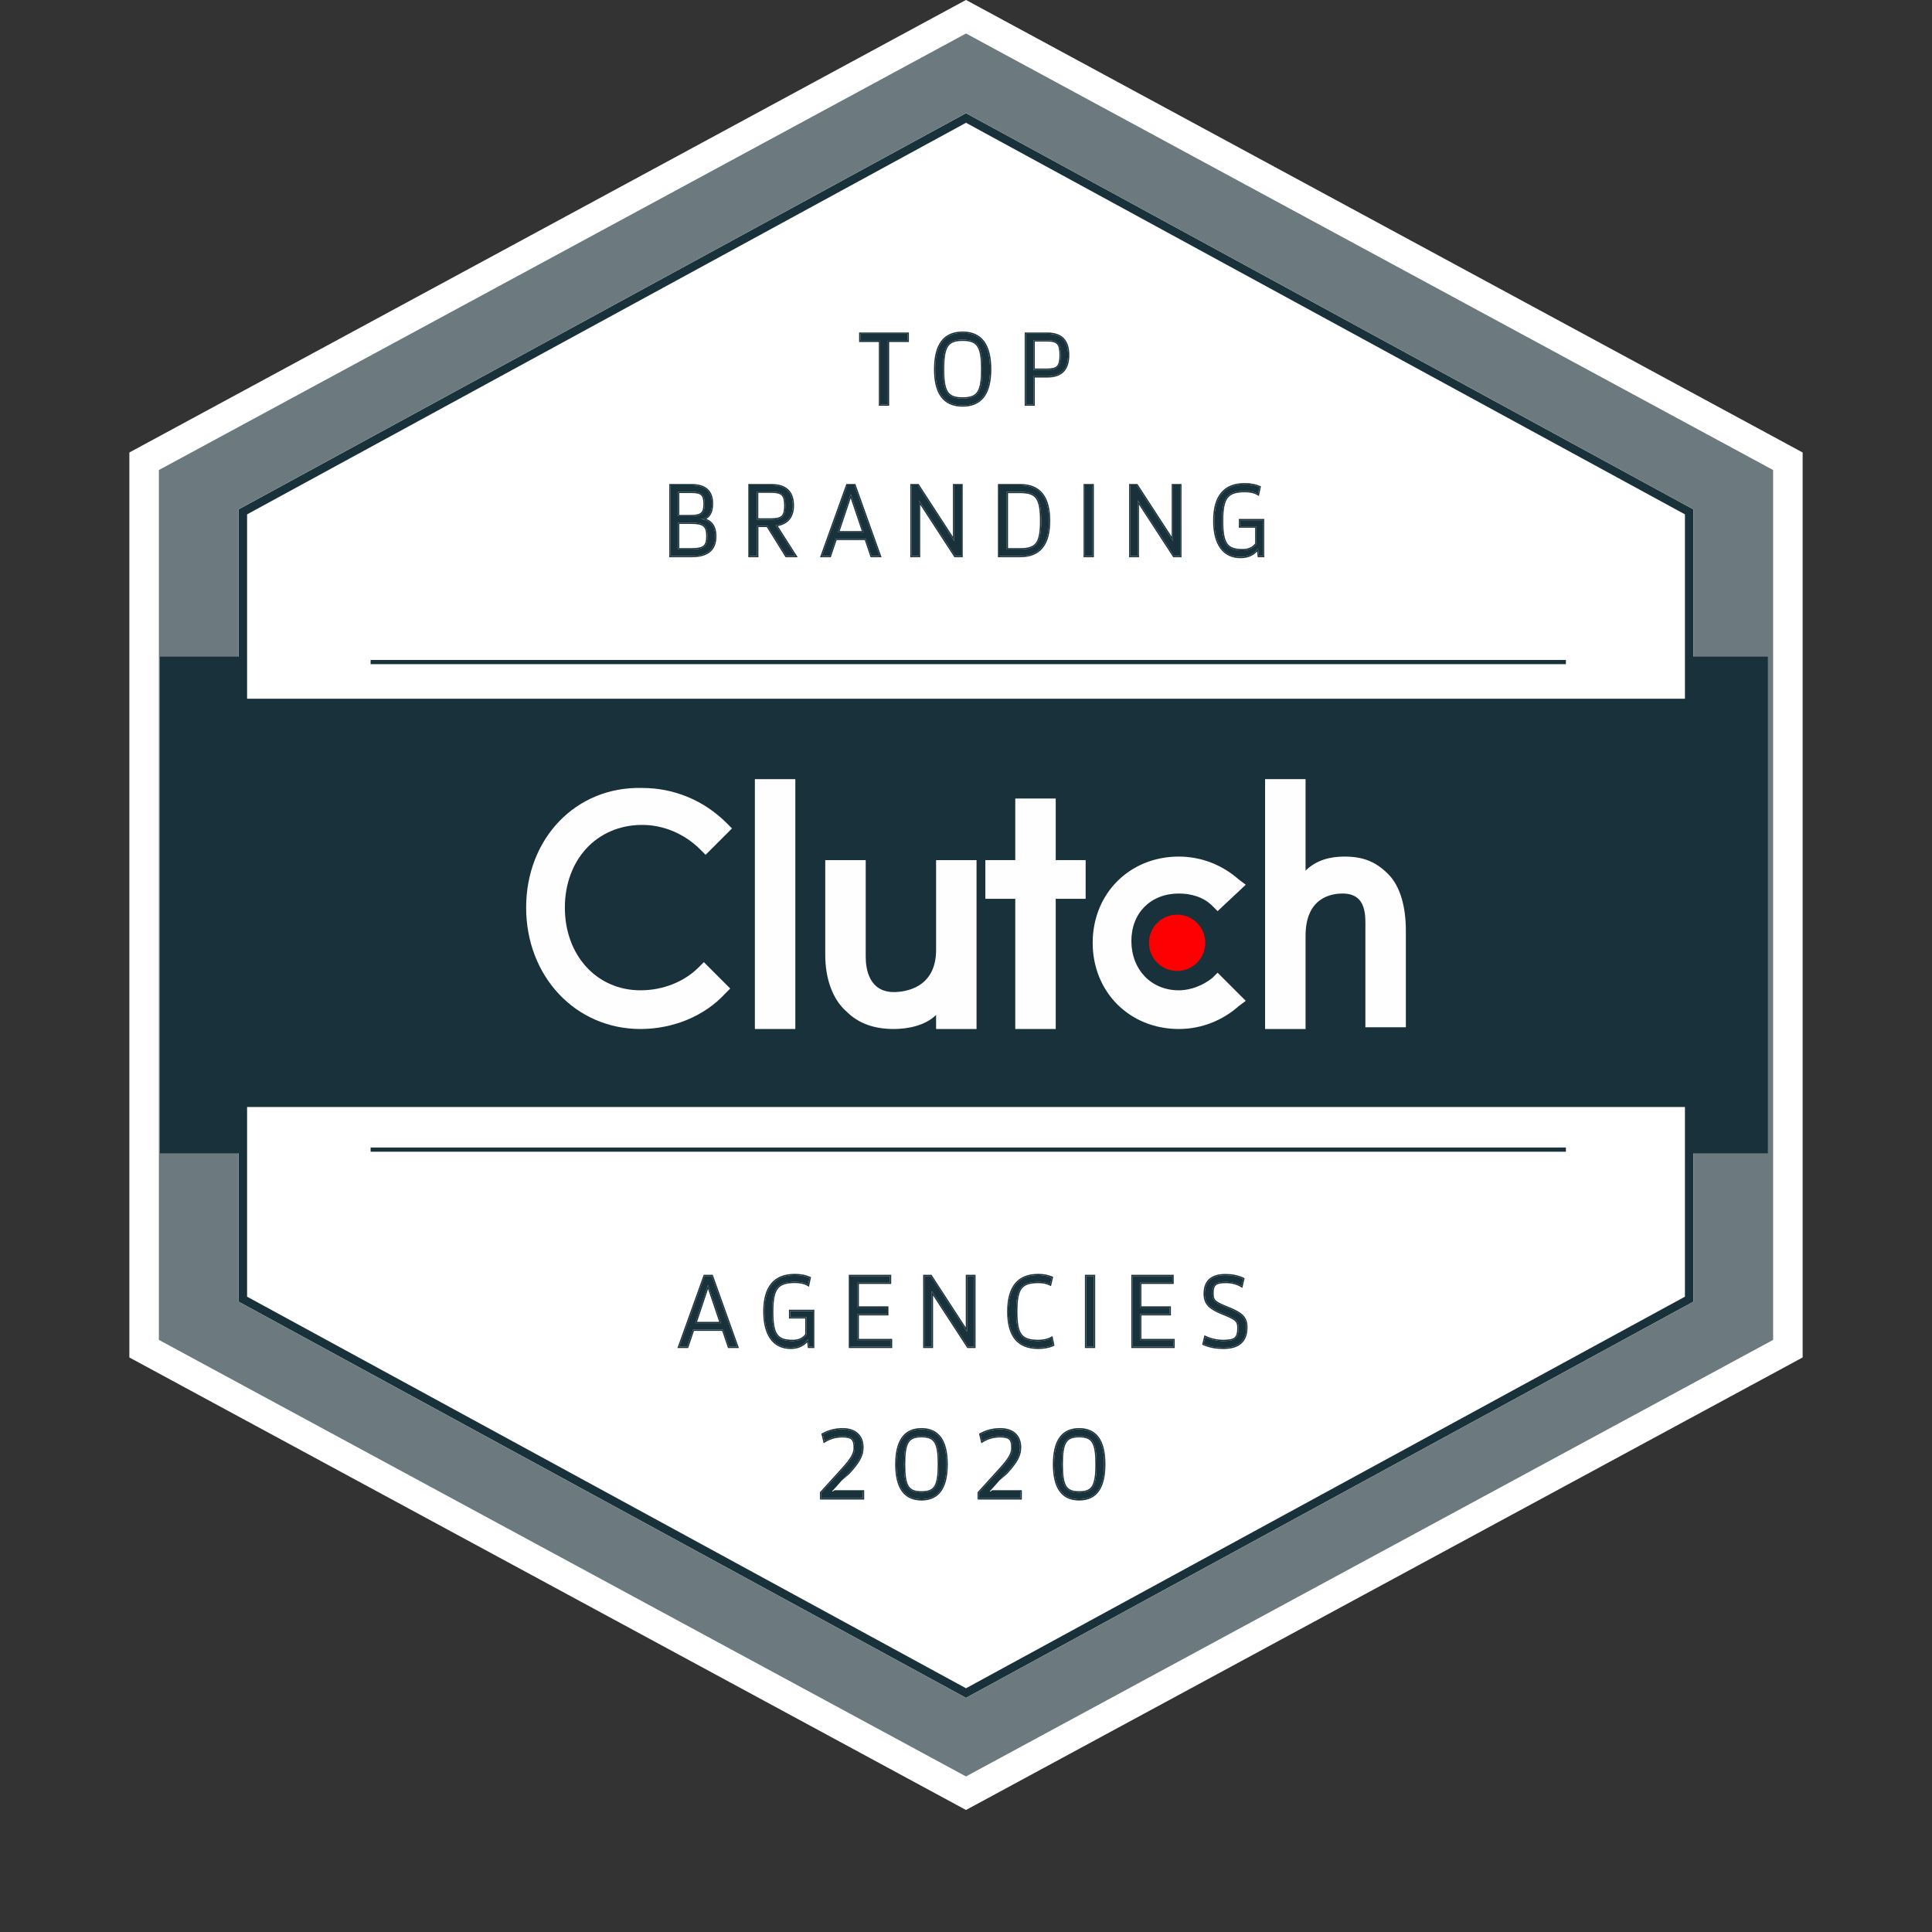 <svg width="100" height="100" viewBox="0 0 100 100" fill="none" xmlns="http://www.w3.org/2000/svg">
<rect x="0" y="0" width="100" height="100" fill="#333333" stroke="none"/>
<path d="M50 0L93.301 23.421V70.261L50 93.682L6.699 70.261V23.421L50 0Z" fill="#6C797F"/>
<path fill-rule="evenodd" clip-rule="evenodd" d="M50 1.734L8.224 24.329V69.353L50 91.948L91.776 69.353V24.329L50 1.734ZM93.301 23.421L50 0L6.699 23.421V70.261L50 93.682L93.301 70.261V23.421Z" fill="white"/>
<path d="M13.853 27.255L50 7.567L86.147 27.255V66.484L50 86.172L13.853 66.484V27.255Z" stroke="white" stroke-width="3"/>
<path d="M50 5.859L87.647 26.364V67.375L50 87.88L12.353 67.375V26.364L50 5.859Z" fill="white"/>
<path fill-rule="evenodd" clip-rule="evenodd" d="M50 6.355L12.789 26.623V67.116L50 87.384L87.212 67.116V26.623L50 6.355ZM87.647 26.364L50 5.859L12.353 26.364V67.375L50 87.88L87.647 67.375V26.364Z" fill="#19313B"/>
<rect x="8.279" y="33.987" width="4.139" height="25.708" fill="#19313B"/>
<rect x="87.582" y="33.987" width="3.922" height="25.708" fill="#19313B"/>
<path fill-rule="evenodd" clip-rule="evenodd" d="M81.051 34.377H19.183V34.159H81.051V34.377Z" fill="#19313B"/>
<path fill-rule="evenodd" clip-rule="evenodd" d="M81.051 59.613H19.183V59.395H81.051V59.613Z" fill="#19313B"/>
<path d="M46.978 17.276H44.533V17.636H45.555V20.934H45.956V17.636H46.978V17.276Z" fill="#19313B"/>
<path d="M49.826 20.984C50.773 20.984 51.244 20.367 51.244 19.115C51.244 17.852 50.773 17.226 49.826 17.226C48.874 17.226 48.408 17.852 48.408 19.115C48.408 20.367 48.874 20.984 49.826 20.984ZM49.826 20.628C49.029 20.628 48.809 20.297 48.809 19.115C48.809 17.917 49.029 17.581 49.826 17.581C50.618 17.581 50.843 17.917 50.843 19.115C50.843 20.297 50.618 20.628 49.826 20.628Z" fill="#19313B"/>
<path d="M54.221 17.276H53.103V20.934H53.494V19.475H54.211C54.932 19.475 55.283 19.11 55.283 18.378C55.283 17.641 54.932 17.276 54.221 17.276ZM54.196 19.14H53.494V17.611H54.201C54.747 17.611 54.902 17.782 54.902 18.378C54.902 18.974 54.747 19.14 54.196 19.14Z" fill="#19313B"/>
<path d="M34.708 28.777H35.806C36.612 28.777 37.018 28.441 37.018 27.759C37.018 27.203 36.748 26.893 36.267 26.873C36.642 26.848 36.848 26.567 36.848 26.071C36.848 25.434 36.502 25.119 35.801 25.119H34.708V28.777ZM35.094 26.717V25.454H35.786C36.322 25.454 36.472 25.595 36.472 26.086C36.472 26.577 36.312 26.717 35.741 26.717H35.094ZM35.094 28.436V27.053H35.761C36.432 27.053 36.617 27.208 36.617 27.75C36.617 28.286 36.437 28.436 35.791 28.436H35.094Z" fill="#19313B"/>
<path d="M38.798 28.777H39.189V27.213H39.725L40.697 28.777H41.168L40.151 27.183C40.737 27.103 41.033 26.762 41.033 26.166C41.033 25.47 40.667 25.119 39.936 25.119H38.798V28.777ZM39.184 26.893V25.445H39.916C40.482 25.445 40.652 25.605 40.652 26.166C40.652 26.732 40.482 26.893 39.906 26.893H39.184Z" fill="#19313B"/>
<path d="M45.109 28.777H45.535L44.227 25.119H43.852L42.539 28.777H42.955L43.255 27.89H44.809L45.109 28.777ZM43.371 27.554L44.032 25.58L44.699 27.554H43.371Z" fill="#19313B"/>
<path d="M47.183 28.777H47.563V25.901L49.438 28.777H49.763V25.119H49.387V28L47.513 25.119H47.183V28.777Z" fill="#19313B"/>
<path d="M51.719 28.777H52.811C53.803 28.777 54.294 28.175 54.294 26.958C54.294 25.73 53.803 25.119 52.811 25.119H51.719V28.777ZM52.11 28.436V25.459H52.811C53.658 25.459 53.894 25.785 53.894 26.958C53.894 28.115 53.658 28.436 52.811 28.436H52.11Z" fill="#19313B"/>
<path d="M56.151 28.777H56.552V25.119H56.151V28.777Z" fill="#19313B"/>
<path d="M58.508 28.777H58.889V25.901L60.763 28.777H61.089V25.119H60.713V28L58.839 25.119H58.508V28.777Z" fill="#19313B"/>
<path d="M64.188 26.928V27.248H65.03V28.15C64.874 28.371 64.639 28.481 64.313 28.481C63.492 28.481 63.251 28.15 63.251 26.958C63.251 25.75 63.517 25.414 64.444 25.414C64.719 25.414 64.94 25.465 65.115 25.57L65.19 25.214C64.98 25.119 64.724 25.069 64.428 25.069C63.376 25.069 62.855 25.695 62.855 26.958C62.855 28.155 63.341 28.827 64.203 28.827C64.599 28.827 64.9 28.686 65.11 28.391H65.115L65.16 28.777H65.371V26.928H64.188Z" fill="#19313B"/>
<path fill-rule="evenodd" clip-rule="evenodd" d="M47.044 17.21V17.702H46.022V20.999H45.49V17.702H44.468V17.21H47.044ZM44.533 17.636V17.276H46.978V17.636H45.956V20.934H45.555V17.636H44.533ZM50.943 20.558C50.691 20.889 50.315 21.049 49.826 21.049C49.335 21.049 48.959 20.889 48.708 20.558C48.46 20.231 48.343 19.747 48.343 19.115C48.343 18.477 48.46 17.988 48.708 17.657C48.958 17.323 49.334 17.16 49.826 17.16C50.316 17.16 50.692 17.323 50.943 17.657C51.191 17.988 51.31 18.477 51.31 19.115C51.31 19.747 51.191 20.231 50.943 20.558ZM49.073 20.278C49.209 20.481 49.435 20.563 49.826 20.563C50.215 20.563 50.441 20.481 50.578 20.278C50.721 20.066 50.778 19.707 50.778 19.115C50.778 18.515 50.721 18.15 50.577 17.935C50.44 17.729 50.215 17.647 49.826 17.647C49.435 17.647 49.21 17.729 49.073 17.935C48.931 18.15 48.874 18.515 48.874 19.115C48.874 19.707 48.931 20.066 49.073 20.278ZM53.038 17.21H54.221C54.587 17.21 54.873 17.305 55.066 17.505C55.258 17.706 55.348 18 55.348 18.378C55.348 18.753 55.258 19.047 55.064 19.247C54.87 19.447 54.582 19.541 54.211 19.541H53.559V20.999H53.038V17.21ZM53.494 20.934H53.103V17.276H54.221C54.932 17.276 55.283 17.641 55.283 18.378C55.283 19.11 54.932 19.475 54.211 19.475H53.494V20.934ZM53.559 19.074H54.196C54.469 19.074 54.62 19.032 54.708 18.938C54.797 18.842 54.837 18.676 54.837 18.378C54.837 18.08 54.797 17.912 54.708 17.815C54.621 17.72 54.471 17.677 54.201 17.677H53.559V19.074ZM34.643 28.842V25.053H35.801C36.16 25.053 36.441 25.134 36.631 25.308C36.824 25.483 36.913 25.741 36.913 26.071C36.913 26.327 36.861 26.536 36.751 26.687C36.698 26.76 36.633 26.818 36.556 26.859C36.682 26.903 36.789 26.974 36.873 27.073C37.014 27.238 37.084 27.471 37.084 27.759C37.084 28.114 36.978 28.389 36.757 28.574C36.538 28.757 36.217 28.842 35.806 28.842H34.643ZM36.464 26.9C36.403 26.885 36.337 26.875 36.267 26.873C36.337 26.868 36.402 26.854 36.46 26.832C36.712 26.735 36.848 26.474 36.848 26.071C36.848 25.434 36.502 25.119 35.801 25.119H34.708V28.777H35.806C36.612 28.777 37.018 28.441 37.018 27.759C37.018 27.285 36.821 26.989 36.464 26.9ZM35.16 25.52V26.652H35.741C36.026 26.652 36.186 26.616 36.278 26.536C36.366 26.46 36.407 26.328 36.407 26.086C36.407 25.842 36.368 25.71 36.286 25.634C36.201 25.556 36.053 25.52 35.786 25.52H35.16ZM35.16 27.118V28.371H35.791C36.114 28.371 36.299 28.332 36.405 28.244C36.507 28.159 36.552 28.014 36.552 27.75C36.552 27.483 36.505 27.335 36.4 27.249C36.289 27.159 36.097 27.118 35.761 27.118H35.16ZM38.733 28.842V25.053H39.936C40.311 25.053 40.604 25.143 40.804 25.334C41.004 25.525 41.099 25.807 41.099 26.166C41.099 26.475 41.022 26.726 40.861 26.911C40.719 27.075 40.516 27.181 40.26 27.232L41.288 28.842H40.661L39.689 27.279H39.255V28.842H38.733ZM39.725 27.213L40.697 28.777H41.168L40.151 27.183C40.175 27.18 40.199 27.176 40.222 27.172C40.761 27.075 41.033 26.738 41.033 26.166C41.033 25.47 40.667 25.119 39.936 25.119H38.798V28.777H39.189V27.213H39.725ZM39.249 25.51V26.827H39.906C40.193 26.827 40.355 26.786 40.45 26.695C40.544 26.604 40.587 26.447 40.587 26.166C40.587 25.887 40.544 25.732 40.451 25.642C40.358 25.551 40.197 25.51 39.916 25.51H39.249ZM45.063 28.842L44.762 27.955H43.302L43.002 28.842H42.446L43.806 25.053H44.274L45.628 28.842H45.063ZM43.255 27.89H44.809L45.109 28.777H45.535L44.227 25.119H43.852L42.539 28.777H42.955L43.255 27.89ZM43.371 27.554H44.699L44.032 25.58L43.371 27.554ZM43.462 27.489H44.608L44.032 25.785L43.462 27.489ZM47.117 28.842V25.053H47.549L49.322 27.78V25.053H49.829V28.842H49.402L47.629 26.12V28.842H47.117ZM47.563 25.901L49.438 28.777H49.763V25.119H49.387V28L47.513 25.119H47.183V28.777H47.563V25.901ZM51.654 28.842V25.053H52.811C53.322 25.053 53.714 25.211 53.976 25.537C54.236 25.86 54.36 26.337 54.36 26.958C54.36 27.574 54.236 28.046 53.976 28.365C53.713 28.687 53.321 28.842 52.811 28.842H51.654ZM52.811 28.777C53.803 28.777 54.294 28.175 54.294 26.958C54.294 25.73 53.803 25.119 52.811 25.119H51.719V28.777H52.811ZM52.175 25.525V28.371H52.811C53.23 28.371 53.472 28.291 53.617 28.092C53.768 27.887 53.828 27.538 53.828 26.958C53.828 26.37 53.768 26.016 53.617 25.807C53.471 25.606 53.229 25.525 52.811 25.525H52.175ZM56.086 28.842V25.053H56.618V28.842H56.086ZM56.552 28.777H56.151V25.119H56.552V28.777ZM58.443 28.842V25.053H58.874L60.648 27.78V25.053H61.154V28.842H60.727L58.954 26.12V28.842H58.443ZM58.889 25.901L60.763 28.777H61.089V25.119H60.713V28L58.839 25.119H58.508V28.777H58.889V25.901ZM64.123 26.862H65.436V28.842H65.102L65.067 28.547C64.851 28.781 64.561 28.892 64.203 28.892C63.753 28.892 63.395 28.716 63.153 28.38C62.913 28.047 62.79 27.564 62.79 26.958C62.79 26.319 62.921 25.829 63.197 25.498C63.475 25.164 63.889 25.003 64.428 25.003C64.731 25.003 64.996 25.055 65.217 25.154L65.265 25.176L65.16 25.673L65.081 25.626C64.919 25.529 64.712 25.48 64.444 25.48C63.984 25.48 63.714 25.564 63.551 25.773C63.384 25.989 63.316 26.353 63.316 26.958C63.316 27.555 63.378 27.916 63.527 28.129C63.672 28.334 63.909 28.416 64.313 28.416C64.614 28.416 64.824 28.318 64.965 28.129V27.314H64.123V26.862ZM65.03 28.15C64.874 28.371 64.639 28.481 64.313 28.481C63.492 28.481 63.251 28.15 63.251 26.958C63.251 25.75 63.517 25.414 64.444 25.414C64.689 25.414 64.89 25.454 65.055 25.537C65.076 25.547 65.096 25.558 65.115 25.57L65.19 25.214C64.98 25.119 64.724 25.069 64.428 25.069C63.376 25.069 62.855 25.695 62.855 26.958C62.855 28.155 63.341 28.827 64.203 28.827C64.567 28.827 64.85 28.708 65.057 28.459C65.075 28.438 65.093 28.415 65.11 28.392C65.11 28.391 65.11 28.391 65.11 28.391H65.115L65.16 28.777H65.371V26.928H64.188V27.248H65.03V28.15ZM51.244 19.115C51.244 20.367 50.773 20.984 49.826 20.984C48.874 20.984 48.408 20.367 48.408 19.115C48.408 17.852 48.874 17.226 49.826 17.226C50.773 17.226 51.244 17.852 51.244 19.115ZM48.809 19.115C48.809 20.297 49.029 20.628 49.826 20.628C50.618 20.628 50.843 20.297 50.843 19.115C50.843 17.917 50.618 17.581 49.826 17.581C49.029 17.581 48.809 17.917 48.809 19.115ZM54.196 19.14C54.747 19.14 54.902 18.974 54.902 18.378C54.902 17.782 54.747 17.611 54.201 17.611H53.494V19.14H54.196ZM35.094 26.717H35.741C36.312 26.717 36.472 26.577 36.472 26.086C36.472 25.595 36.322 25.454 35.786 25.454H35.094V26.717ZM35.094 28.436H35.791C36.437 28.436 36.617 28.286 36.617 27.75C36.617 27.208 36.432 27.053 35.761 27.053H35.094V28.436ZM39.184 26.893H39.906C40.482 26.893 40.652 26.732 40.652 26.166C40.652 25.605 40.482 25.445 39.916 25.445H39.184V26.893ZM52.11 28.436H52.811C53.658 28.436 53.894 28.115 53.894 26.958C53.894 25.785 53.658 25.459 52.811 25.459H52.11V28.436Z" fill="#19313B"/>
<path d="M37.727 69.707H38.153L36.846 66.049H36.47L35.157 69.707H35.573L35.873 68.82H37.427L37.727 69.707ZM35.989 68.484L36.65 66.51L37.317 68.484H35.989Z" fill="#19313B"/>
<path d="M40.901 67.858V68.179H41.743V69.081C41.588 69.301 41.352 69.411 41.027 69.411C40.205 69.411 39.964 69.081 39.964 67.888C39.964 66.68 40.23 66.345 41.157 66.345C41.432 66.345 41.653 66.395 41.828 66.5L41.904 66.144C41.693 66.049 41.438 65.999 41.142 65.999C40.09 65.999 39.568 66.625 39.568 67.888C39.568 69.086 40.054 69.757 40.916 69.757C41.312 69.757 41.613 69.617 41.823 69.321H41.828L41.873 69.707H42.084V67.858H40.901Z" fill="#19313B"/>
<path d="M44.39 69.366V68.018H45.919V67.683H44.39V66.39H46.064V66.049H43.999V69.707H46.114V69.366H44.39Z" fill="#19313B"/>
<path d="M47.848 69.707H48.229V66.831L50.103 69.707H50.429V66.049H50.053V68.93L48.179 66.049H47.848V69.707Z" fill="#19313B"/>
<path d="M53.729 69.757C54.029 69.757 54.29 69.712 54.505 69.612L54.43 69.256C54.245 69.356 54.014 69.411 53.749 69.411C52.847 69.411 52.596 69.081 52.596 67.888C52.596 66.68 52.847 66.35 53.754 66.35C53.979 66.35 54.18 66.39 54.355 66.475L54.435 66.129C54.235 66.044 54.004 65.999 53.739 65.999C52.702 65.999 52.196 66.625 52.196 67.888C52.196 69.141 52.702 69.757 53.729 69.757Z" fill="#19313B"/>
<path d="M56.22 69.707H56.621V66.049H56.22V69.707Z" fill="#19313B"/>
<path d="M59.013 69.366V68.018H60.541V67.683H59.013V66.39H60.686V66.049H58.622V69.707H60.736V69.366H59.013Z" fill="#19313B"/>
<path d="M63.328 69.757C64.115 69.757 64.505 69.411 64.505 68.7C64.505 68.184 64.235 67.978 63.599 67.718C62.912 67.437 62.752 67.362 62.752 66.956C62.752 66.48 62.907 66.35 63.443 66.35C63.754 66.35 64.024 66.42 64.26 66.56L64.345 66.194C64.07 66.064 63.769 66.004 63.428 66.004C62.717 66.004 62.361 66.32 62.361 66.966C62.361 67.502 62.651 67.718 63.253 67.968C63.964 68.259 64.105 68.334 64.105 68.735C64.105 69.266 63.934 69.411 63.328 69.411C62.987 69.411 62.676 69.341 62.386 69.206L62.301 69.562C62.601 69.697 62.942 69.757 63.328 69.757Z" fill="#19313B"/>
<path d="M42.504 77.55H44.664V77.199H43.05L43.917 76.247C44.428 75.691 44.634 75.35 44.634 74.919C44.634 74.328 44.263 73.982 43.617 73.982C43.236 73.982 42.895 74.073 42.589 74.243L42.675 74.599C42.96 74.423 43.266 74.338 43.597 74.338C44.098 74.338 44.243 74.473 44.243 74.944C44.243 75.245 44.083 75.526 43.617 76.037L42.504 77.264V77.55Z" fill="#19313B"/>
<path d="M47.699 77.6C48.56 77.6 48.991 77.004 48.991 75.791C48.991 74.584 48.56 73.982 47.699 73.982C46.832 73.982 46.401 74.584 46.401 75.791C46.401 77.004 46.832 77.6 47.699 77.6ZM47.699 77.249C46.992 77.249 46.792 76.934 46.792 75.791C46.792 74.654 46.992 74.333 47.699 74.333C48.4 74.333 48.6 74.654 48.6 75.791C48.6 76.934 48.4 77.249 47.699 77.249Z" fill="#19313B"/>
<path d="M50.664 77.55H52.824V77.199H51.211L52.078 76.247C52.589 75.691 52.794 75.35 52.794 74.919C52.794 74.328 52.423 73.982 51.777 73.982C51.396 73.982 51.055 74.073 50.75 74.243L50.835 74.599C51.12 74.423 51.426 74.338 51.757 74.338C52.258 74.338 52.403 74.473 52.403 74.944C52.403 75.245 52.243 75.526 51.777 76.037L50.664 77.264V77.55Z" fill="#19313B"/>
<path d="M55.859 77.6C56.721 77.6 57.152 77.004 57.152 75.791C57.152 74.584 56.721 73.982 55.859 73.982C54.992 73.982 54.561 74.584 54.561 75.791C54.561 77.004 54.992 77.6 55.859 77.6ZM55.859 77.249C55.152 77.249 54.952 76.934 54.952 75.791C54.952 74.654 55.152 74.333 55.859 74.333C56.56 74.333 56.761 74.654 56.761 75.791C56.761 76.934 56.56 77.249 55.859 77.249Z" fill="#19313B"/>
<path fill-rule="evenodd" clip-rule="evenodd" d="M37.681 69.772L37.38 68.885H35.92L35.62 69.772H35.064L36.424 65.984H36.892L38.246 69.772H37.681ZM35.873 68.82H37.427L37.727 69.707H38.153L36.846 66.049H36.47L35.157 69.707H35.573L35.873 68.82ZM35.989 68.484H37.317L36.65 66.51L35.989 68.484ZM36.08 68.419H37.225L36.65 66.715L36.08 68.419ZM40.836 67.793H42.149V69.772H41.815L41.781 69.477C41.564 69.712 41.275 69.823 40.916 69.823C40.466 69.823 40.109 69.646 39.866 69.31C39.626 68.977 39.503 68.494 39.503 67.888C39.503 67.249 39.635 66.759 39.91 66.428C40.188 66.095 40.602 65.934 41.142 65.934C41.445 65.934 41.71 65.985 41.93 66.085L41.978 66.106L41.873 66.603L41.795 66.556C41.633 66.459 41.425 66.41 41.157 66.41C40.698 66.41 40.427 66.494 40.265 66.704C40.097 66.919 40.03 67.284 40.03 67.888C40.03 68.485 40.091 68.846 40.241 69.059C40.385 69.264 40.622 69.346 41.027 69.346C41.327 69.346 41.537 69.248 41.678 69.059V68.244H40.836V67.793ZM41.743 69.081C41.588 69.301 41.352 69.411 41.027 69.411C40.205 69.411 39.964 69.081 39.964 67.888C39.964 66.68 40.23 66.345 41.157 66.345C41.402 66.345 41.603 66.384 41.769 66.467C41.789 66.477 41.809 66.488 41.828 66.5L41.904 66.144C41.693 66.049 41.438 65.999 41.142 65.999C40.09 65.999 39.568 66.625 39.568 67.888C39.568 69.086 40.054 69.757 40.916 69.757C41.28 69.757 41.564 69.639 41.771 69.39C41.789 69.368 41.806 69.346 41.823 69.322C41.823 69.322 41.823 69.321 41.823 69.321H41.828L41.873 69.707H42.084V67.858H40.901V68.179H41.743V69.081ZM46.114 69.366V69.707H43.999V66.049H46.064V66.39H44.39V67.683H45.919V68.018H44.39V69.366H46.114ZM44.456 69.301H46.179V69.772H43.934V65.984H46.129V66.455H44.456V67.617H45.984V68.084H44.456V69.301ZM47.783 69.772V65.984H48.215L49.988 68.71V65.984H50.494V69.772H50.068L48.295 67.051V69.772H47.783ZM48.229 66.831L50.103 69.707H50.429V66.049H50.053V68.93L48.179 66.049H47.848V69.707H48.229V66.831ZM54.58 69.649L54.533 69.671C54.306 69.777 54.035 69.823 53.729 69.823C53.202 69.823 52.797 69.664 52.526 69.334C52.258 69.007 52.13 68.522 52.13 67.888C52.13 67.25 52.258 66.76 52.528 66.429C52.799 66.095 53.206 65.934 53.739 65.934C54.012 65.934 54.251 65.98 54.461 66.069L54.511 66.091L54.4 66.57L54.327 66.534C54.162 66.454 53.972 66.415 53.754 66.415C53.305 66.415 53.044 66.498 52.887 66.705C52.726 66.92 52.662 67.283 52.662 67.888C52.662 68.485 52.726 68.845 52.886 69.058C53.042 69.263 53.303 69.346 53.749 69.346C54.006 69.346 54.225 69.293 54.399 69.198L54.476 69.157L54.58 69.649ZM54.37 69.286C54.391 69.277 54.411 69.267 54.43 69.256L54.505 69.612C54.29 69.712 54.029 69.757 53.729 69.757C52.702 69.757 52.196 69.141 52.196 67.888C52.196 66.625 52.702 65.999 53.739 65.999C54.004 65.999 54.235 66.044 54.435 66.129L54.355 66.475C54.335 66.465 54.315 66.456 54.294 66.448C54.134 66.381 53.954 66.35 53.754 66.35C52.847 66.35 52.596 66.68 52.596 67.888C52.596 69.081 52.847 69.411 53.749 69.411C53.986 69.411 54.196 69.367 54.37 69.286ZM56.155 69.772V65.984H56.686V69.772H56.155ZM56.621 69.707H56.22V66.049H56.621V69.707ZM60.736 69.366V69.707H58.622V66.049H60.686V66.39H59.013V67.683H60.541V68.018H59.013V69.366H60.736ZM59.078 69.301H60.802V69.772H58.557V65.984H60.752V66.455H59.078V67.617H60.606V68.084H59.078V69.301ZM63.623 67.657C63.942 67.787 64.18 67.908 64.337 68.067C64.499 68.23 64.571 68.428 64.571 68.7C64.571 69.067 64.47 69.352 64.255 69.544C64.042 69.734 63.729 69.823 63.328 69.823C62.935 69.823 62.585 69.761 62.274 69.621L62.224 69.599L62.341 69.113L62.413 69.147C62.695 69.278 62.997 69.346 63.328 69.346C63.631 69.346 63.802 69.308 63.901 69.223C63.996 69.14 64.039 68.998 64.039 68.735C64.039 68.638 64.031 68.567 64.01 68.509C63.99 68.453 63.957 68.406 63.903 68.36C63.848 68.313 63.769 68.267 63.658 68.213C63.547 68.16 63.406 68.102 63.228 68.029L63.228 68.029C62.926 67.903 62.692 67.782 62.534 67.62C62.373 67.453 62.295 67.248 62.295 66.966C62.295 66.631 62.388 66.37 62.584 66.194C62.779 66.019 63.064 65.939 63.428 65.939C63.777 65.939 64.087 66 64.373 66.135L64.421 66.158L64.303 66.662L64.227 66.616C64.002 66.483 63.743 66.415 63.443 66.415C63.175 66.415 63.025 66.449 62.939 66.524C62.856 66.596 62.817 66.721 62.817 66.956C62.817 67.054 62.827 67.126 62.849 67.184C62.87 67.24 62.904 67.288 62.959 67.334C63.016 67.381 63.095 67.426 63.205 67.478C63.314 67.53 63.451 67.587 63.623 67.657ZM64.201 66.527C63.979 66.409 63.728 66.35 63.443 66.35C62.907 66.35 62.752 66.48 62.752 66.956C62.752 67.362 62.912 67.437 63.599 67.718C64.235 67.978 64.505 68.184 64.505 68.7C64.505 69.411 64.115 69.757 63.328 69.757C62.942 69.757 62.601 69.697 62.301 69.562L62.386 69.206C62.406 69.215 62.426 69.224 62.447 69.233C62.72 69.351 63.011 69.411 63.328 69.411C63.934 69.411 64.105 69.266 64.105 68.735C64.105 68.334 63.964 68.259 63.253 67.968C62.651 67.718 62.361 67.502 62.361 66.966C62.361 66.32 62.717 66.004 63.428 66.004C63.769 66.004 64.07 66.064 64.345 66.194L64.26 66.56C64.24 66.549 64.221 66.537 64.201 66.527ZM42.439 77.615V77.239L43.568 75.993C44.035 75.481 44.178 75.218 44.178 74.945C44.178 74.711 44.141 74.585 44.063 74.512C43.984 74.439 43.846 74.403 43.597 74.403C43.278 74.403 42.984 74.485 42.709 74.654L42.632 74.702L42.514 74.21L42.558 74.186C42.873 74.01 43.225 73.917 43.617 73.917C43.951 73.917 44.223 74.007 44.412 74.181C44.602 74.356 44.699 74.61 44.699 74.919C44.699 75.377 44.478 75.734 43.966 76.291M43.917 76.247L43.05 77.199H44.664V77.55H42.504V77.264L43.617 76.037C44.083 75.526 44.243 75.245 44.243 74.945C44.243 74.474 44.098 74.338 43.597 74.338C43.288 74.338 43.002 74.412 42.733 74.564C42.714 74.575 42.694 74.587 42.675 74.599L42.589 74.243C42.895 74.073 43.236 73.982 43.617 73.982C44.263 73.982 44.634 74.328 44.634 74.919C44.634 75.35 44.428 75.691 43.917 76.247ZM43.198 77.134H44.729V77.615H42.439M43.198 77.134L43.965 76.291L43.198 77.134ZM48.721 77.189C48.491 77.51 48.146 77.666 47.699 77.666C47.248 77.666 46.902 77.51 46.672 77.189C46.444 76.872 46.335 76.403 46.335 75.791C46.335 75.182 46.444 74.713 46.672 74.396C46.902 74.074 47.248 73.917 47.699 73.917C48.147 73.917 48.492 74.075 48.721 74.396C48.948 74.713 49.057 75.182 49.057 75.791C49.057 76.403 48.948 76.872 48.721 77.189ZM47.036 76.914C47.156 77.108 47.354 77.184 47.699 77.184C48.04 77.184 48.237 77.108 48.357 76.914C48.484 76.71 48.535 76.364 48.535 75.791C48.535 75.221 48.484 74.875 48.357 74.67C48.237 74.476 48.04 74.398 47.699 74.398C47.354 74.398 47.156 74.476 47.036 74.67C46.908 74.875 46.857 75.221 46.857 75.791C46.857 76.364 46.908 76.71 47.036 76.914ZM50.599 77.615V77.239L51.728 75.993C52.195 75.481 52.338 75.218 52.338 74.945C52.338 74.711 52.301 74.585 52.223 74.512C52.144 74.439 52.007 74.403 51.757 74.403C51.438 74.403 51.144 74.485 50.869 74.654L50.792 74.702L50.675 74.21L50.718 74.186C51.033 74.01 51.385 73.917 51.777 73.917C52.111 73.917 52.383 74.007 52.572 74.181C52.762 74.356 52.859 74.61 52.859 74.919C52.859 75.377 52.638 75.734 52.126 76.291M52.078 76.247L51.211 77.199H52.824V77.55H50.664V77.264L51.777 76.037C52.243 75.526 52.403 75.245 52.403 74.945C52.403 74.474 52.258 74.338 51.757 74.338C51.449 74.338 51.163 74.412 50.894 74.564C50.874 74.575 50.854 74.587 50.835 74.599L50.75 74.243C51.055 74.073 51.396 73.982 51.777 73.982C52.423 73.982 52.794 74.328 52.794 74.919C52.794 75.35 52.589 75.691 52.078 76.247ZM51.359 77.134H52.89V77.615H50.599M51.359 77.134L52.126 76.291L51.359 77.134ZM56.882 77.189C56.652 77.51 56.307 77.666 55.859 77.666C55.409 77.666 55.062 77.51 54.832 77.189C54.604 76.872 54.496 76.403 54.496 75.791C54.496 75.182 54.604 74.713 54.832 74.396C55.062 74.074 55.408 73.917 55.859 73.917C56.307 73.917 56.652 74.075 56.882 74.396C57.109 74.713 57.217 75.182 57.217 75.791C57.217 76.403 57.109 76.872 56.882 77.189ZM55.196 76.914C55.317 77.108 55.514 77.184 55.859 77.184C56.201 77.184 56.397 77.108 56.517 76.914C56.644 76.71 56.696 76.364 56.696 75.791C56.696 75.221 56.644 74.875 56.517 74.67C56.397 74.476 56.2 74.398 55.859 74.398C55.515 74.398 55.317 74.476 55.196 74.67C55.069 74.875 55.017 75.221 55.017 75.791C55.017 76.364 55.069 76.71 55.196 76.914ZM48.991 75.791C48.991 77.004 48.56 77.6 47.699 77.6C46.832 77.6 46.401 77.004 46.401 75.791C46.401 74.584 46.832 73.982 47.699 73.982C48.56 73.982 48.991 74.584 48.991 75.791ZM46.792 75.791C46.792 76.934 46.992 77.249 47.699 77.249C48.4 77.249 48.6 76.934 48.6 75.791C48.6 74.654 48.4 74.333 47.699 74.333C46.992 74.333 46.792 74.654 46.792 75.791ZM57.152 75.791C57.152 77.004 56.721 77.6 55.859 77.6C54.992 77.6 54.561 77.004 54.561 75.791C54.561 74.584 54.992 73.982 55.859 73.982C56.721 73.982 57.152 74.584 57.152 75.791ZM54.952 75.791C54.952 76.934 55.152 77.249 55.859 77.249C56.56 77.249 56.761 76.934 56.761 75.791C56.761 74.654 56.56 74.333 55.859 74.333C55.152 74.333 54.952 74.654 54.952 75.791Z" fill="#19313B"/>
<path d="M12.418 36.166H88.017V57.298H12.418V36.166Z" fill="#19313B"/>
<path d="M39.072 40.329H41.166V53.261H39.072V40.329Z" fill="#FFFEFF"/>
<path d="M48.452 49.163C48.452 51.166 46.813 51.349 46.266 51.349C44.991 51.349 44.809 50.165 44.809 49.527V44.519H42.715V49.436C42.715 50.62 43.079 51.713 43.807 52.35C44.445 52.988 45.264 53.261 46.266 53.261C46.995 53.261 47.906 53.079 48.452 52.532V53.261H50.546V44.519H48.452V49.163Z" fill="#FFFEFF"/>
<path d="M54.644 41.331H52.55V44.519H51.002V46.522H52.55V53.261H54.644V46.522H56.193V44.519H54.644V41.331Z" fill="#FFFEFF"/>
<path d="M62.749 50.62C62.294 50.984 61.657 51.258 61.019 51.258C59.562 51.258 58.56 50.165 58.56 48.708C58.56 47.251 59.562 46.249 61.019 46.249C61.657 46.249 62.294 46.431 62.749 46.886L63.023 47.16L64.48 45.793L64.115 45.52C63.296 44.792 62.203 44.336 61.019 44.336C58.469 44.336 56.557 46.249 56.557 48.799C56.557 51.349 58.469 53.261 61.019 53.261C62.203 53.261 63.296 52.806 64.115 52.077L64.48 51.804L63.023 50.347L62.749 50.62Z" fill="#FFFEFF"/>
<path d="M71.856 45.247C71.219 44.61 70.581 44.336 69.579 44.336C68.851 44.336 68.122 44.519 67.576 45.065V40.329H65.481V53.261H67.576V48.434C67.576 46.431 68.942 46.249 69.489 46.249C70.763 46.249 70.672 47.433 70.672 48.07V53.17H72.767V48.161C72.767 46.977 72.494 45.885 71.856 45.247Z" fill="#FFFEFF"/>
<path d="M60.928 50.256C61.733 50.256 62.385 49.603 62.385 48.799C62.385 47.994 61.733 47.342 60.928 47.342C60.123 47.342 59.471 47.994 59.471 48.799C59.471 49.603 60.123 50.256 60.928 50.256Z" fill="#FE0002"/>
<path d="M36.158 50.074C35.429 50.802 34.336 51.258 33.153 51.258C30.876 51.258 29.237 49.436 29.237 46.977C29.237 44.519 30.876 42.697 33.244 42.697C34.336 42.697 35.429 43.153 36.249 43.972L36.522 44.245L37.888 42.879L37.615 42.606C36.431 41.422 34.883 40.785 33.244 40.785C29.783 40.694 27.233 43.426 27.233 46.977C27.233 50.529 29.783 53.261 33.153 53.261C34.792 53.261 36.431 52.623 37.524 51.44L37.797 51.166L36.431 49.8L36.158 50.074Z" fill="#FFFEFF"/>
</svg>

